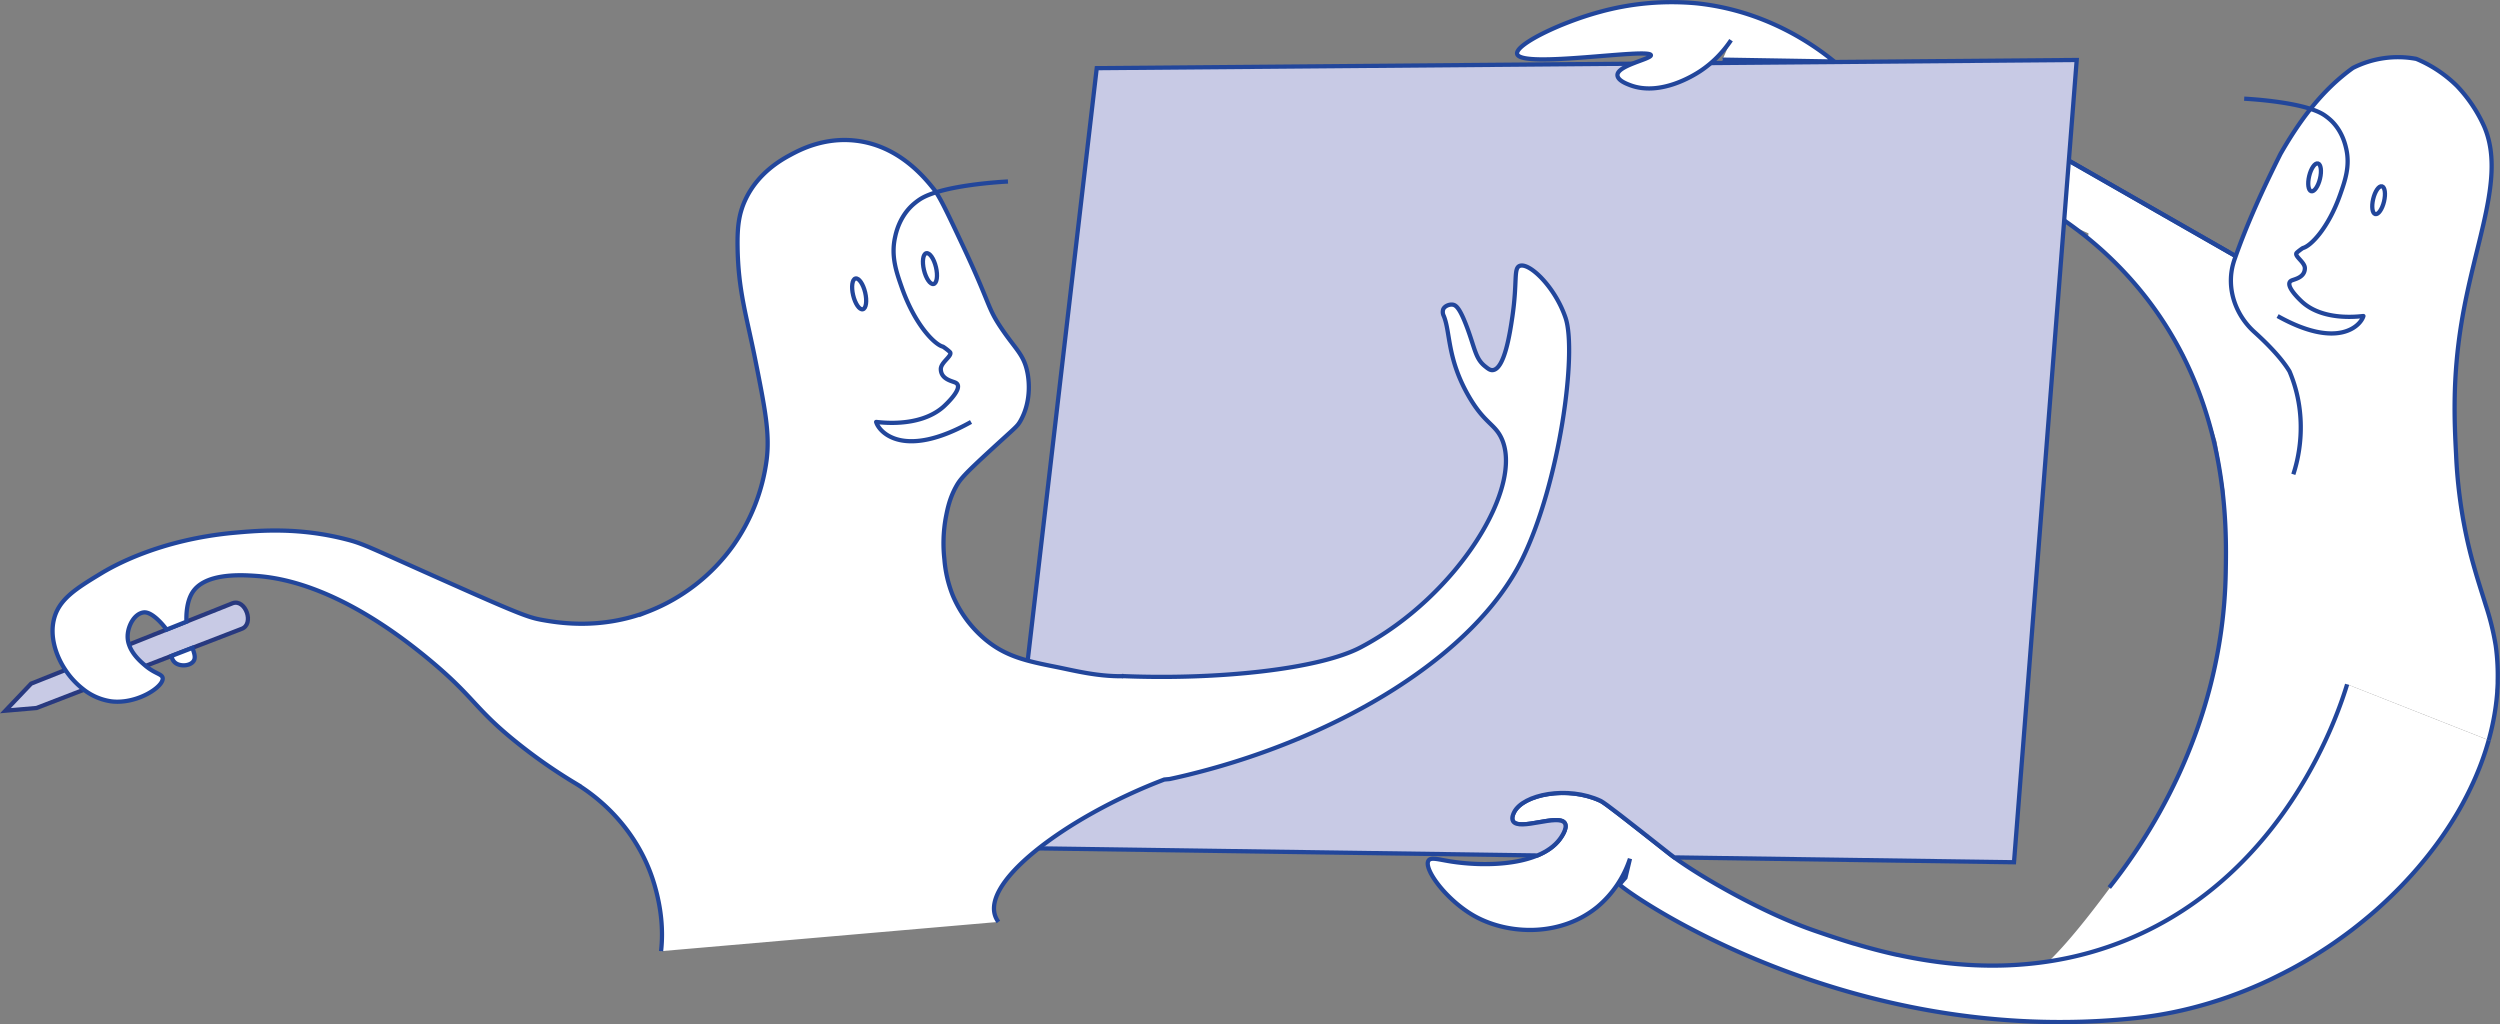<svg xmlns="http://www.w3.org/2000/svg" viewBox="0 0 1467.34 601.2"><rect x="0" y="0" width="1467.34" height="601.2" fill="#808080" stroke="none"/><defs><style>.cls-1,.cls-2{fill:#fff;}.cls-2,.cls-3,.cls-4{stroke:#22469b;}.cls-2,.cls-3,.cls-4,.cls-5{stroke-miterlimit:10;stroke-width:2.5px;}.cls-3{fill:none;}.cls-4,.cls-5{fill:#c8cae5;}.cls-5{stroke:#28397f;}</style></defs><title>PMAsset 42</title><g id="Layer_2" data-name="Layer 2"><g id="Layer_3" data-name="Layer 3"><polyline class="cls-1" points="1446.02 331.15 1449.52 322.25 1441.57 287.29 1312.52 149.1 1269.95 127.23 1202 87.39 1205.9 128.01 1225.82 136.99 1225.43 140.11 1258.38 171.91 1271.95 190.72 1281.95 207.99 1292.31 232.04 1301.01 259.31 1305.65 288.01 1307.08 324.45 1304.93 363.39 1298.27 398.51 1287.19 437.1 1268.62 474.85 1253.85 504.62 1342.85 434.61 1444.51 328.38"/><path class="cls-2" d="M1211.27,92.57l100.23,57.35"/><path class="cls-1" d="M1466.06,399.46c0,.55,0,1.09,0,1.63,0,.8-.06,1.6-.11,2.39s-.09,1.53-.14,2.3c0,.08,0,.16,0,.24,0,.6-.09,1.2-.14,1.8-.08.95-.18,1.89-.28,2.84-.08.79-.18,1.58-.28,2.37s-.2,1.59-.32,2.39-.23,1.58-.36,2.37q-.61,3.91-1.47,7.83c-.12.57-.24,1.15-.38,1.72-.17.79-.36,1.58-.56,2.38s-.39,1.57-.6,2.36a0,0,0,0,1,0,0c-.2.78-.41,1.57-.63,2.35l-83.06-32.76c-4.55,15.09-35.12,110.83-128.56,149.65a199.87,199.87,0,0,1-46.78,13c51.74-49.84,164.09-246,184.3-243.67,19.71,2.31,42,3.91,62.59.54.22.93.44,1.84.67,2.75q1.11,4.41,2.27,8.46c.15.55.31,1.09.46,1.62,1.78,6.22,3.59,11.88,5.27,17.23.45,1.42.89,2.82,1.31,4.2a154.17,154.17,0,0,1,5.71,23.29c.09.65.18,1.3.26,1.95A127,127,0,0,1,1466.06,399.46Z"/><path class="cls-1" d="M1323.28,194.8c6.65,6,15.73,14.94,20.64,23.15,12,28.39,4.41,53.85,2.24,60.41l-6.36,3.87c5,2.62,11.2,4.4,15.71,5.71a200.67,200.67,0,0,0,37.27,6.86c15.19,1.44,34.79,3.44,51.56.9-1.22-8.68-2.18-18.26-2.7-29-1-19.35-2.19-44.58,3.19-77.43,8-48.66,25.84-85.58,13.39-114.84a84.88,84.88,0,0,0-15.94-23.93,75.57,75.57,0,0,0-23.93-15.95,58.48,58.48,0,0,0-37.21,5.32c-18.61,13.29-31.9,31.9-42.53,50.51-10.7,21.39-19.67,41.06-26.92,61.78q-.45,1.26-.81,2.55C1306.81,169.21,1312.07,184.72,1323.28,194.8Z"/><path class="cls-3" d="M1317.19,57.92c3.36.17,35.41,2,46.89,9.55a32.62,32.62,0,0,1,4.34,3.47c6.39,6.23,8.1,13.9,8.69,16.5,2.25,10.08-.69,18.5-3.48,26.48-7.11,20.36-17.65,30.62-21.9,31.63-.27.06-3.66,2.51-3.92,3.13-.81,2,5.11,5.35,5,8.84-.13,5.58-6.4,6.35-7.95,7.2-4.63,2.53,5.72,11.9,6.38,12.5,13.35,12.08,36,8.07,35.94,8.28-1.53,5.41-14.62,20-50.37,0"/><ellipse class="cls-3" cx="1396.18" cy="117.53" rx="8.39" ry="3.27" transform="translate(958.2 1448.44) rotate(-76.6)"/><ellipse class="cls-3" cx="1358.6" cy="104.12" rx="8.39" ry="3.27" transform="translate(942.38 1401.58) rotate(-76.6)"/><path class="cls-3" d="M1211.27,92.57l100.23,57.35"/><path class="cls-3" d="M1238,520.91c19.27-24.26,66.58-90.73,68.36-184.71.52-27.83,1.84-97.92-45.61-160.08a216.52,216.52,0,0,0-48.92-46.55"/><path class="cls-1" d="M1460.71,434.46l-.21.77c0,.16-.1.33-.14.5-.19.64-.38,1.29-.58,1.94s-.44,1.43-.66,2.15-.46,1.44-.7,2.15-.48,1.44-.73,2.15c-.5,1.43-1,2.86-1.55,4.29-.27.71-.54,1.42-.82,2.13-.56,1.42-1.14,2.84-1.74,4.25-.29.71-.6,1.42-.91,2.12s-.66,1.49-1,2.24q-.93,2-1.92,4.08-2.09,4.32-4.42,8.59c-.61,1.11-1.24,2.23-1.87,3.34q-1.12,2-2.31,3.93c-.29.49-.59,1-.89,1.46A218.24,218.24,0,0,1,1426,501l-1.31,1.66c-.87,1.1-1.76,2.19-2.67,3.28s-1.8,2.17-2.72,3.24q-4.41,5.14-9.15,10.08-1.07,1.13-2.16,2.22-2.12,2.16-4.3,4.27l-1.63,1.57q-7.32,7-15.28,13.45l-1.87,1.51-.13.1c-.67.54-1.34,1.07-2,1.59q-2,1.59-4.08,3.13l-2.07,1.54-2.09,1.52c-1.57,1.14-3.15,2.25-4.75,3.36l-1.61,1.09c-1,.68-2,1.36-3,2-.62.41-1.24.82-1.87,1.22q-1.9,1.23-3.82,2.43t-3.78,2.31l-1.93,1.15-1.94,1.13q-2.93,1.7-5.88,3.3c-1.26.69-2.52,1.36-3.79,2l-2.19,1.13-2,1c-2,1-4,2-6.09,3-1.37.64-2.73,1.27-4.11,1.89q-9.4,4.23-19.16,7.7c-.63.23-1.25.45-1.88.66-2.38.83-4.76,1.62-7.16,2.36-1.21.39-2.43.76-3.65,1.12l-2.58.75-1.79.5c-4.52,1.26-9.09,2.39-13.68,3.37l-1.79.38c-.74.16-1.49.31-2.23.45l-2.24.43c-3.08.58-6.18,1.1-9.29,1.54l-2,.28-2.15.29-2,.24-2.64.3c-168.5,17.88-297.29-72.5-303-78.38l3.49-4L956.69,504a62.19,62.19,0,0,1-19,28.17c-20.67,17-49.85,16.8-70,6.7C850,530,835.11,509.92,838.47,505.06c1.43-2.07,5.61-.6,13.39.61,14.95,2.32,35.79,2.55,50.47-3.57,5.4-2.24,10-5.35,13.11-9.52.6-.79,4.87-6.47,3-9.43-3.58-5.79-26.94,4.78-30.42-1.21-1-1.83.21-4.37.61-5.18,5.21-10.47,31.36-15.8,50.81-6.69,2.55,1.2,14.82,10.86,39.24,30.12l1.2.95c.83.66,1.76,1.36,2.78,2.11,15.45,11.32,51.59,32.39,82.59,43.08,6.36,2.19,14.19,4.89,23.22,7.6l.13,0c7.52,2.26,15.87,4.52,24.9,6.5l.2,0c25.27,5.53,55.87,8.88,88.57,3.88a199.87,199.87,0,0,0,46.78-13c93.44-38.82,124-134.56,128.56-149.65Z"/><path class="cls-3" d="M1460.71,434.46l-.21.77c0,.16-.1.33-.14.5-.19.64-.38,1.29-.58,1.94s-.44,1.43-.66,2.15-.46,1.44-.7,2.15-.48,1.44-.73,2.15c-.5,1.43-1,2.86-1.55,4.29-.27.71-.54,1.42-.82,2.13-.56,1.42-1.14,2.84-1.74,4.25-.29.71-.6,1.42-.91,2.12s-.66,1.49-1,2.24q-.93,2-1.92,4.08-2.09,4.32-4.42,8.59c-.61,1.11-1.24,2.23-1.87,3.34q-1.12,2-2.31,3.93c-.29.49-.59,1-.89,1.46A218.24,218.24,0,0,1,1426,501l-1.31,1.66c-.87,1.1-1.76,2.19-2.67,3.28s-1.8,2.17-2.72,3.24q-4.41,5.14-9.15,10.08-1.07,1.13-2.16,2.22-2.12,2.16-4.3,4.27l-1.63,1.57q-7.32,7-15.28,13.45l-1.87,1.51-.13.1c-.67.54-1.34,1.07-2,1.59q-2,1.59-4.08,3.13l-2.07,1.54-2.09,1.52c-1.57,1.14-3.15,2.25-4.75,3.36l-1.61,1.09c-1,.68-2,1.36-3,2-.62.41-1.24.82-1.87,1.22q-1.9,1.23-3.82,2.43t-3.78,2.31l-1.93,1.15-1.94,1.13q-2.93,1.7-5.88,3.3c-1.26.69-2.52,1.36-3.79,2l-2.19,1.13-2,1c-2,1-4,2-6.09,3-1.37.64-2.73,1.27-4.11,1.89q-9.4,4.23-19.16,7.7c-.63.23-1.25.45-1.88.66-2.38.83-4.76,1.62-7.16,2.36-1.21.39-2.43.76-3.65,1.12l-2.58.75-1.79.5c-4.52,1.26-9.09,2.39-13.68,3.37l-1.79.38c-.74.16-1.49.31-2.23.45l-2.24.43c-3.08.58-6.18,1.1-9.29,1.54l-2,.28-2.15.29-2,.24-2.64.3c-168.5,17.88-297.29-72.5-303-78.38l3.49-4L956.69,504a62.19,62.19,0,0,1-19,28.17c-20.67,17-49.85,16.8-70,6.7C850,530,835.11,509.92,838.47,505.06c1.43-2.07,5.61-.6,13.39.61,14.95,2.32,35.79,2.55,50.47-3.57,5.4-2.24,10-5.35,13.11-9.52.6-.79,4.87-6.47,3-9.43-3.58-5.79-26.94,4.78-30.42-1.21-1-1.83.21-4.37.61-5.18,5.21-10.47,31.36-15.8,50.81-6.69,2.55,1.2,14.82,10.86,39.24,30.12l1.2.95c.83.66,1.76,1.36,2.78,2.11,15.45,11.32,51.59,32.39,82.59,43.08,6.36,2.19,14.19,4.89,23.22,7.6l.13,0c7.52,2.26,15.87,4.52,24.9,6.5l.2,0c25.27,5.53,55.87,8.88,88.57,3.88a199.87,199.87,0,0,0,46.78-13c93.44-38.82,124-134.56,128.56-149.65"/><path class="cls-3" d="M1460.71,434.46c.22-.78.43-1.57.63-2.35a0,0,0,0,0,0,0c.21-.79.41-1.57.6-2.36s.39-1.59.56-2.38c.14-.57.26-1.15.38-1.72q.85-3.92,1.47-7.83.2-1.19.36-2.37c.12-.8.23-1.59.32-2.39s.2-1.58.28-2.37c.1-1,.2-1.89.28-2.84.05-.6.1-1.2.14-1.8,0-.08,0-.16,0-.24,0-.77.1-1.53.14-2.3s.08-1.59.11-2.39c0-.54,0-1.08,0-1.63a127,127,0,0,0-.91-18.7c-.08-.65-.17-1.3-.26-1.95a154.17,154.17,0,0,0-5.71-23.29c-.43-1.38-.86-2.78-1.31-4.2-1.68-5.35-3.49-11-5.27-17.23-.15-.53-.31-1.07-.46-1.62q-1.16-4.05-2.27-8.46c-.22-.9-.44-1.82-.67-2.75a289.7,289.7,0,0,1-7.56-54.59c-1-19.34-2.19-44.58,3.2-77.42,8-48.66,25.83-85.58,13.39-114.84a84.79,84.79,0,0,0-16-23.93,75.64,75.64,0,0,0-23.92-15.95,58.51,58.51,0,0,0-37.22,5.32c-18.6,13.29-31.9,31.9-42.53,50.5-10.69,21.4-19.67,41.07-26.92,61.79-.3.84-.56,1.69-.8,2.55-4.07,14.52,1.19,30,12.39,40.11,6.65,6,15.74,14.94,20.65,23.14,12,28.39,4.4,53.85,2.23,60.42"/><path class="cls-4" d="M1218.9,35.21l-36.81,470.88L982.7,503.25c-1-.75-2-1.45-2.78-2.11l-1.2-.95c-24.42-19.26-36.69-28.92-39.24-30.12-19.45-9.11-45.6-3.78-50.81,6.69-.4.81-1.66,3.35-.61,5.18,3.48,6,26.84-4.58,30.42,1.21,1.83,3-2.44,8.64-3,9.43-3.14,4.17-7.71,7.28-13.11,9.52l-312-4.44L643.71,40Z"/><path class="cls-2" d="M1016,23.59a66.85,66.85,0,0,1-8.22,10.06,62.72,62.72,0,0,1-10.05,8.21c-3.65,2.39-23.34,14.76-40.94,8.12-2.16-.82-7.23-2.74-7.44-5.76-.4-5.8,20-9.55,19.62-11.84-.67-4.43-76.14,8-78.49-.67-1.44-5.36,24.87-18.3,48.38-24.7a159.24,159.24,0,0,1,56.84-5.08c40.54,4.23,68.74,24.3,80.86,34.17L1011,35"/><polyline class="cls-5" points="38.31 393.26 18.27 401.25 3.18 417.13 21.44 415.55 49.19 404.84"/><path class="cls-5" d="M74.47,378.8,96.54,370l11.65-4.65,28.38-11.31c7.7-2.63,12.86,12.45,5.16,15.09l-30,11.58-12.22,4.71-15.26,5.89"/><path class="cls-2" d="M112.92,380.27c1.27,3.54,2.08,6,.51,8-2,2.53-7.22,3-10.24,1A5.92,5.92,0,0,1,100.7,385Z"/><path class="cls-2" d="M388,558.27c1.43-12.7,0-25.75-3.92-39.11-7.39-25.14-24.47-46.23-46.92-59.75A308.47,308.47,0,0,1,303.6,436c-25.53-20.45-24.85-26.64-52.17-49.24C200.17,344.36,164.94,339.05,150,338c-8.74-.59-29.73-1.79-37.06,9.76-3.48,5.46-3.65,13.39-3.52,17.13l-11.65,4.65c-.13-.27-8-10.95-13.59-10.07-5.48.84-9.09,8-9.26,13.63a14.22,14.22,0,0,0,.79,5.22c1.88,5.68,6.69,9.89,9,11.87l.77.66c5.77,4.76,9.64,4.67,10,7.13.64,5.21-15.33,15.53-30.23,13.66a34.09,34.09,0,0,1-16-6.81,47.38,47.38,0,0,1-10.87-11.61c-6-9-9-19.88-6.81-29.36,2.75-12,12.92-18.32,27.78-27.31,6.42-3.9,34-19.88,78.51-23.89,14.91-1.35,37.71-3.2,65.34,3.89,10.35,2.64,12.83,4.37,60,25.34,42.59,19,47.32,20.58,55.12,22,10.13,1.78,34.15,5.72,61.93-4.89a110.59,110.59,0,0,0,50.22-39,112.7,112.7,0,0,0,19.51-50.22c1.93-15.52-1-30.19-6.85-59.51-5-25.07-9.86-39.78-10.22-65.33-.17-11.3.64-19.07,4.39-27.3,7.39-16.23,21.55-24,26.82-26.83s19.48-10.38,38-8.27c25.45,2.86,40.57,21.74,45.84,28.27,3.55,4.43,8.06,14,17.07,33.16,16.56,35.24,14.2,36,22.57,48.47S600.89,208,603,218.47c.57,2.71,3,16.21-4.14,28.7-1.91,3.31-2.75,3.56-17.37,17-15.5,14.26-18,17.17-20.37,21.5-3.88,7-5.08,13.42-6.06,18.51a84.54,84.54,0,0,0-.75,24.17,72.21,72.21,0,0,0,4.91,21.12,68.45,68.45,0,0,0,18.88,25.68c12.24,10.28,24.72,12.9,41.53,16.25,10.52,2.09,24.13,5.66,39.06,5.49.48.34-.05-.4.44-.05,55.51,2.27,115.17-4,139.68-17,56.93-30.08,96.58-95.09,82.09-123.38-4-7.88-10.06-8.5-19.12-24.38-12.46-21.82-10.46-37.12-14.39-46.66a5,5,0,0,1-.27-4c.89-1.86,3.61-2.9,5.55-2.61s4.14,2,8.41,13.39C865.78,204.8,866,210.5,871.64,215c1.81,1.45,3,2.4,4.56,2.22,6.95-.72,10.13-22.33,11.47-31.37,3-20.53.62-28.22,4.21-29.76,5.59-2.33,20.8,12.19,27,30.46,6.83,20.19-3.37,96.74-25.48,141.7-27.86,56.59-107,104-192.21,125.54q-7.33,1.88-14.73,3.46l-3.09.28C626,479.31,570.65,520.39,586,541.11"/><path class="cls-3" d="M591.61,106.53c-3.71.19-39.15,2.17-51.84,10.56a36.77,36.77,0,0,0-4.8,3.84c-7.06,6.9-9,15.37-9.61,18.25-2.49,11.14.76,20.46,3.84,29.28,7.87,22.51,19.52,33.86,24.23,35,.29.07,4,2.78,4.32,3.46.9,2.22-5.65,5.92-5.55,9.77.14,6.18,7.07,7,8.79,8,5.12,2.8-6.32,13.16-7,13.83-14.77,13.35-39.81,8.92-39.75,9.15,1.69,6,16.16,22.13,55.69,0"/><ellipse class="cls-3" cx="504.27" cy="172.46" rx="3.62" ry="9.28" transform="translate(-26.24 121.59) rotate(-13.4)"/><ellipse class="cls-3" cx="545.83" cy="157.62" rx="3.62" ry="9.28" transform="translate(-21.67 130.82) rotate(-13.4)"/></g></g></svg>
